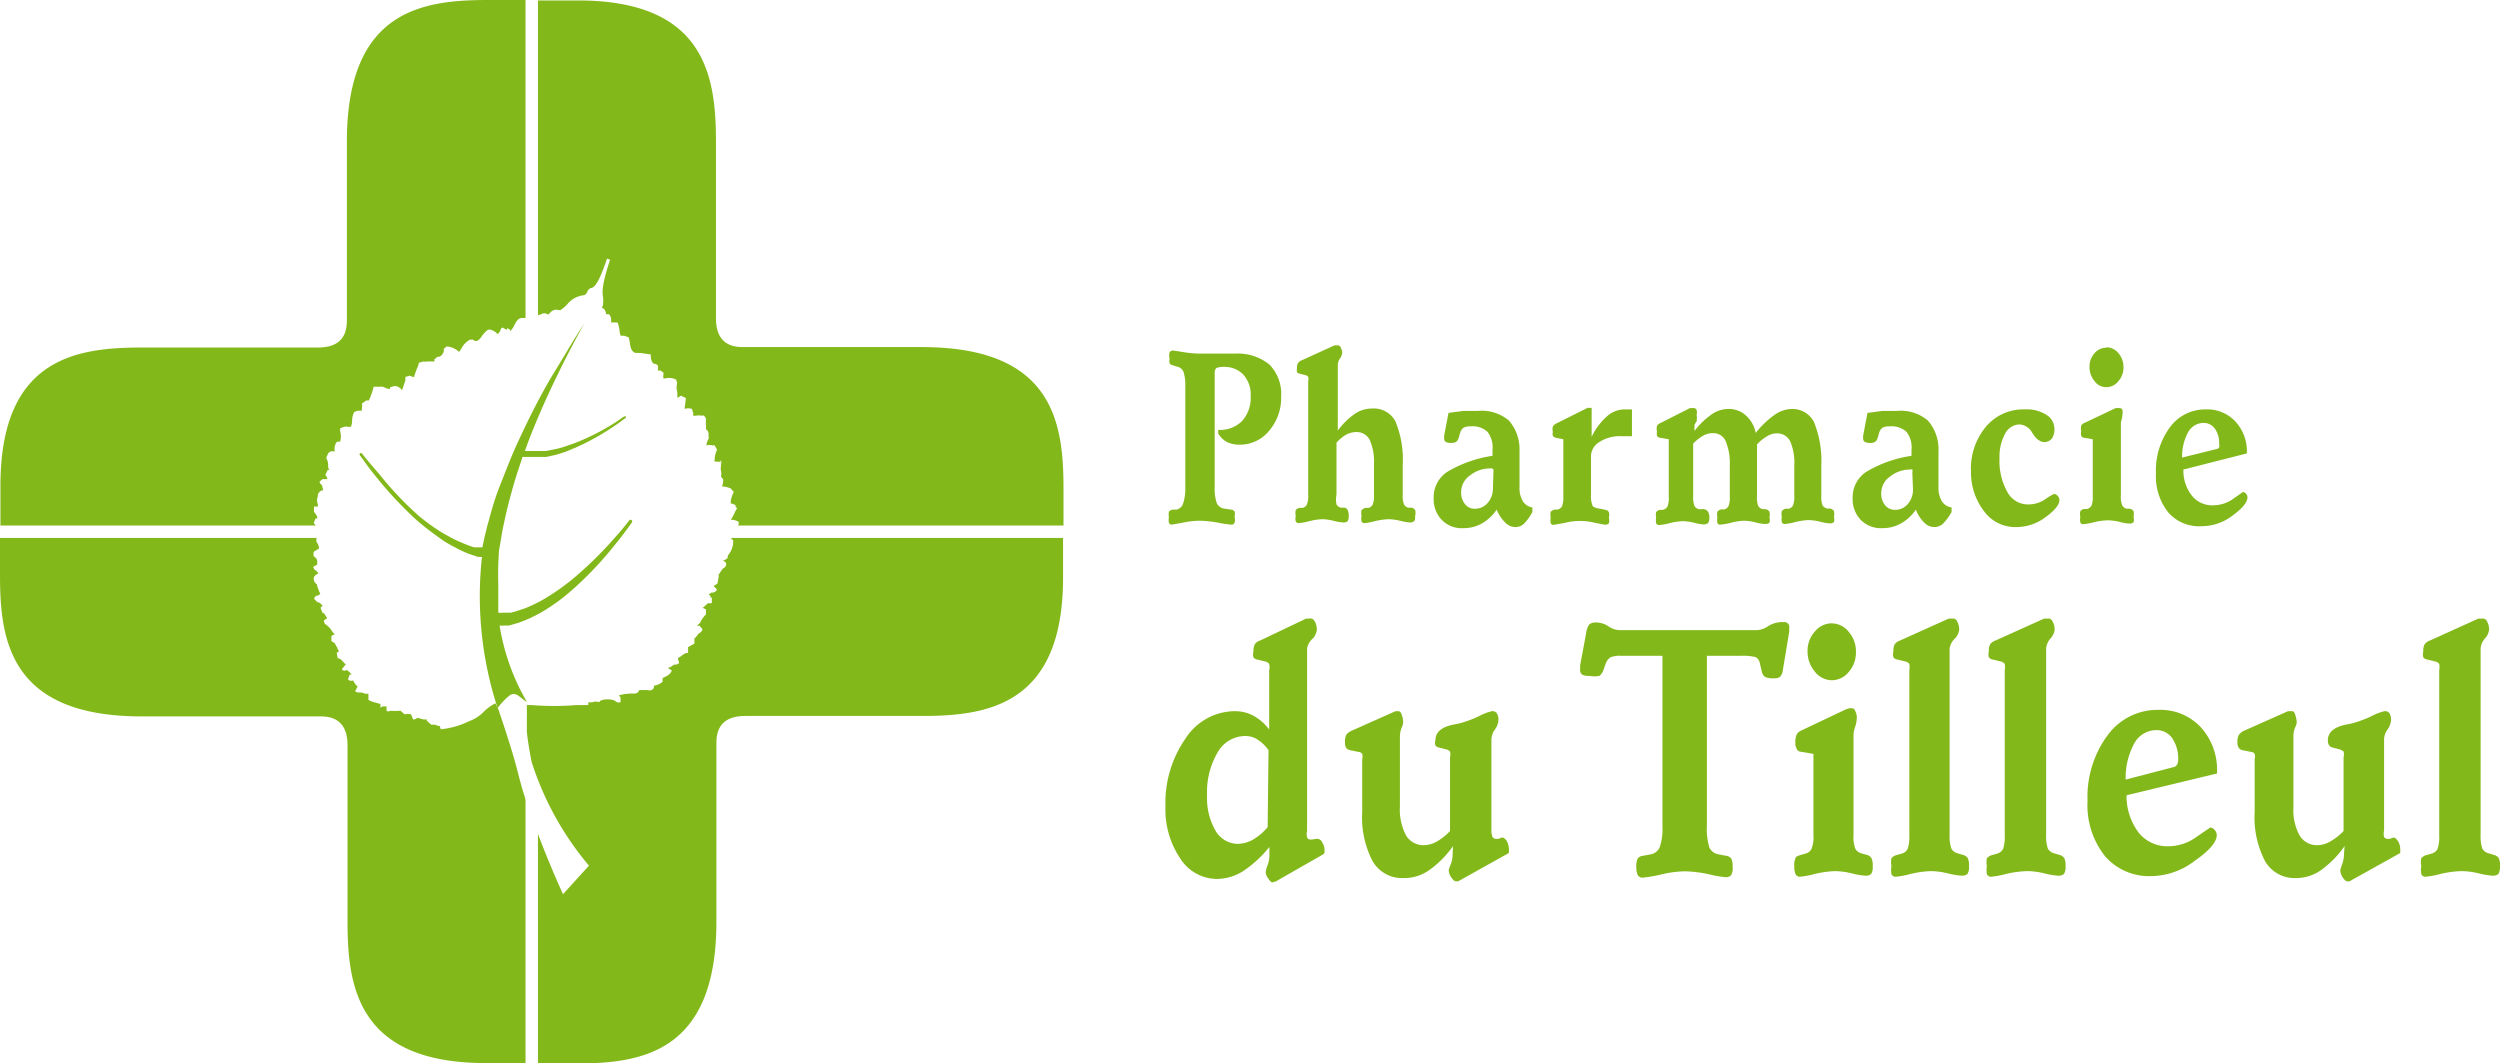 <svg id="530cc1f5-c65b-4626-8c45-cbb2cf814441" data-name="Calque 1" xmlns="http://www.w3.org/2000/svg" viewBox="0 0 114.74 48.81"><defs><style>.\30 6cfbcc9-4abd-473c-ae9e-31d0f79580a5{fill:#83b81a;}.\30 52dabc6-36e1-4ed7-b06b-37f9283ad78b{fill:#fff;}</style></defs><title>LogoVT</title><path class="06cfbcc9-4abd-473c-ae9e-31d0f79580a5" d="M52.41,25.91c0-3-.46-6.48-6.5-6.48H37.69c-.85,0-1.23-.47-1.23-1.33V10c0-3-.49-6.48-6.34-6.48H28.29V19.1l-.57,0V3.5H26c-3,0-6.48.46-6.48,6.5v8.22c0,.85-.47,1.23-1.33,1.23H10.1c-3,0-6.48.49-6.48,6.34v1.83H18.36c-.25.2.63.39.47.57H3.6V29.9c0,3,.46,6.48,6.5,6.48h8.22c.85,0,1.23.47,1.23,1.33v8.1c0,3,.49,6.48,6.34,6.48h1.83V39.5c.09,0,.17,0,.26,0s.2.06.31.05V52.31H30c3,0,6.48-.46,6.48-6.5V37.59c0-.85.47-1.23,1.33-1.23h8.1c3,0,6.48-.49,6.48-6.34V28.19H36.06a2.44,2.44,0,0,0,0-.27,1.09,1.09,0,0,0-.07-.3H52.41Z" transform="translate(-3.6 -3.5)"/><path class="052dabc6-36e1-4ed7-b06b-37f9283ad78b" d="M37.48,27.43l-.2-.07s-.06,0-.14,0a2.68,2.68,0,0,0,.18-.33,1.28,1.28,0,0,1,.11-.2l-.09-.09.06,0a.35.35,0,0,0-.26-.13h0l0-.13a1.36,1.36,0,0,1,.14-.4l-.14-.16v0a1.23,1.23,0,0,0-.41-.1.52.52,0,0,0,.06-.23l0-.09-.1-.13a.63.63,0,0,0,0-.27.47.47,0,0,1,0-.21l0-.05,0-.1a.15.15,0,0,0-.11-.05l0,0-.18,0a1.13,1.13,0,0,1,.11-.55l-.11-.2h-.11a.6.6,0,0,0-.27,0v0a.71.71,0,0,1,.09-.28v0a.17.17,0,0,0,0-.16A.26.26,0,0,0,36,23.2h0a1.49,1.49,0,0,0,0-.21,2.85,2.85,0,0,1,0-.29l-.08-.12a.17.17,0,0,0-.12,0,.58.58,0,0,0-.26,0h-.12a.18.18,0,0,1,0-.1l-.06-.21a.49.49,0,0,0-.34,0h0l.06-.5-.23-.11a.46.46,0,0,1-.17.09,1.2,1.2,0,0,0,0-.28.73.73,0,0,1,0-.39l-.05-.16a.74.74,0,0,0-.51-.05h-.07a.38.38,0,0,1,0-.17s0-.07,0-.1l-.15-.1a.47.47,0,0,1-.12,0h0a.34.34,0,0,0,0-.25l-.11-.05c-.11,0-.15-.07-.2-.28,0-.05,0-.11,0-.15L33,19.7l-.09,0a.8.8,0,0,0-.15,0c-.18-.08-.21-.21-.25-.44a1.4,1.4,0,0,0-.06-.28l-.2-.07h-.16a.76.76,0,0,1-.06-.27,1.23,1.23,0,0,0-.09-.34l-.21,0-.08,0h0v-.06a.42.42,0,0,0-.1-.32l-.07,0h-.07a.3.3,0,0,0-.19-.3h0l0,0a.37.37,0,0,0,.06-.25.66.66,0,0,0,0-.2c0-.13-.15-.34.32-1.75l-.14-.05c-.44,1.31-.63,1.34-.78,1.36h0l-.11.11a.27.27,0,0,1-.17.21h0a1.11,1.11,0,0,0-.76.41,1.93,1.93,0,0,1-.31.27h-.12c-.21-.07-.36.11-.44.21l0,0-.14-.06-.11,0a.8.8,0,0,1-.32.1,1,1,0,0,0-.39.13h0a.82.82,0,0,0-.35,0l-.08.05a1.06,1.06,0,0,0-.17.26.84.84,0,0,1-.2.28l0-.06a.23.23,0,0,0-.14-.07h0s0,0,0,.07l-.22-.11a.24.24,0,0,0-.09.16l-.11.15a.78.78,0,0,0-.33-.21h-.12a1.28,1.28,0,0,0-.28.29.63.63,0,0,1-.23.23h0c-.07,0-.14,0-.17-.06l-.15,0a.93.93,0,0,0-.38.38,1.4,1.4,0,0,1-.12.18.93.93,0,0,0-.57-.25l-.13.11,0,.11c-.09.27-.25.26-.3.26l-.14.12a.12.12,0,0,1,0,.09H23.2a.37.37,0,0,1-.16,0l-.22.06c0,.11-.07.22-.11.33s-.08.22-.11.33h0a.84.84,0,0,1-.19-.07l-.2.06a.36.36,0,0,0,0,.15l-.08.23a1.55,1.55,0,0,1-.08.23l0,0a.44.44,0,0,0-.28-.19l-.09,0-.18.06,0,.07h0s-.14,0-.21-.05h0a.37.37,0,0,0-.24-.05s0,0-.05,0l0,0-.25,0a3.58,3.58,0,0,1-.22.63h-.12l-.2.14a.53.53,0,0,1,0,.22.37.37,0,0,0,0,.11l-.1,0H20l-.14.06a.84.84,0,0,0-.1.39.65.65,0,0,1-.06.29s0,0-.11,0a.56.56,0,0,0-.21,0h0l-.17.07,0,0v.13a.84.84,0,0,1,0,.48h-.14a.49.49,0,0,0-.1.44h-.14a.26.26,0,0,0-.17.1h0l-.09.21a.6.6,0,0,1,.09.31c0,.08,0,.16.05.24h-.07l-.11.23a.39.39,0,0,1,.1.18h0a.39.39,0,0,1-.21,0l-.16.13v0l.06.12c.06,0,.07.1.1.21s0,0,0,.06h0c-.07,0-.26.11-.23.28a.46.46,0,0,0,0,.37l0,.1-.09,0v0a.19.19,0,0,0-.09,0V27a.71.71,0,0,1,.15.22l0,.08h-.08L18,27.5a1.17,1.17,0,0,1,.17.29,1.55,1.55,0,0,0,.12.22.29.29,0,0,0-.17.26l0,.09a.69.69,0,0,1,.12.26l0,.06a.42.42,0,0,0-.14.09v0h0a.14.14,0,0,0-.11.09V29a.25.25,0,0,0,.12.11l.05.12s0,.08,0,.09l0,.09-.19.11v0l.07.13a.58.58,0,0,1,.18.17h0A.37.37,0,0,0,18,30l0,.08a.27.27,0,0,0,.14.23,1.91,1.91,0,0,0,.16.44l-.09.08c-.15,0-.18.1-.19.16l.15.15c.08,0,.14.05.24.17v0a.21.21,0,0,0-.1.09h0l.1.24c.05,0,.06,0,.13.11a1.25,1.25,0,0,0,.08.12l-.15.1a.21.21,0,0,0,.09.2h0a.84.84,0,0,1,.26.27,1.25,1.25,0,0,0,.15.19.19.19,0,0,0-.16.07l0,.14,0,.08.1.07s.05,0,.09.1a.41.41,0,0,0,.07.11.39.39,0,0,0,.11.2h-.07v.05h-.06l.05.26h0c.09,0,.15.06.24.15a.8.8,0,0,0,.13.13v0h0l-.17.21,0,.05a.23.23,0,0,0,.22,0,1.1,1.1,0,0,1,.22.21l-.09,0-.08.22.06.05a.28.28,0,0,0,.18,0A.84.84,0,0,0,20,35l.09,0s-.05,0-.07,0l-.12.22a.21.21,0,0,0,.17.06h.06a.7.7,0,0,1,.23.06l.15,0,0,.05,0,.23a.91.91,0,0,0,.31.12l.19.06h0v0l.05,0,0,.18h0l.1-.06a.07.07,0,0,1,0,0l.07,0h.11l0,.2a.14.14,0,0,0,.17,0,3.43,3.43,0,0,0,.47,0h0l.2.17a.43.43,0,0,1,.29,0v0h0l.09.23a.23.23,0,0,0,.19-.08l.29.08.15,0a.35.35,0,0,1,0,.06h0l.2.18h0s.06,0,.18,0a.56.56,0,0,0,.21.06l.05.15a3.76,3.76,0,0,0,1.3-.37,1.8,1.8,0,0,0,.69-.45,2,2,0,0,1,.52-.37c.07.14.14.29.16.35.08.25.2.59.33,1s.28.87.42,1.38.25,1,.44,1.58a46.21,46.21,0,0,0,1.75,4.45l1.19-1.31A14,14,0,0,1,28,38.47c-.1-.5-.18-1-.22-1.38,0-.2,0-.39,0-.56v-.22a1.21,1.21,0,0,0,0-.18c0-.1,0-.2,0-.27H28a12.74,12.74,0,0,0,2.05,0h.07c.07,0,.21,0,.23,0h.25l0-.07,0-.06a1.2,1.2,0,0,0,.2,0,.37.37,0,0,1,.29,0l.08-.08h0a1,1,0,0,1,.64,0h0a.25.25,0,0,0,.27.08l0-.22a.36.36,0,0,1-.07-.1,2.41,2.41,0,0,1,.6-.08h.09a.22.22,0,0,0,.24-.16h0l.38,0a.27.27,0,0,0,.18,0,.16.16,0,0,0,.11-.13l0-.07a.76.76,0,0,0,.4-.18l0-.11s0,0,0-.06l0,0c.17-.08.38-.17.42-.35l-.18-.11h0a.9.9,0,0,0,.29-.16.26.26,0,0,0,.23-.07l-.06-.22h0l.17-.11a.55.55,0,0,1,.23-.13h.07l0-.27h0l.29-.16v-.23l0,0,.09-.1a.76.76,0,0,0,.11-.14l0,0a.27.27,0,0,0,.17-.19l-.13-.16-.13,0,.15-.13A1.24,1.24,0,0,1,36,31.7v-.23l-.15-.07.25-.22,0,0h0a.38.38,0,0,0,.17,0v-.25l-.06,0v-.07l-.08-.08.12-.08h0c.19,0,.24-.09.25-.16l-.15-.14v0l.18-.12,0,0L36.58,30l0-.07,0,0h0a.1.1,0,0,1,0,.07,1,1,0,0,0,0-.12l.19-.28h0c.14-.07.19-.17.14-.29l-.13-.08h0A.45.45,0,0,0,37,29.1L37,29h0V29a1,1,0,0,0,.25-.58l0,0v-.11l-.09-.1h0A.42.42,0,0,0,37.2,28a.7.7,0,0,0,.15-.28.2.2,0,0,0,.12-.09A.18.18,0,0,0,37.48,27.43Zm-.77-2.66-.08-.14a.1.1,0,0,1,.07.05A.1.1,0,0,1,36.71,24.77Z" transform="translate(-3.6 -3.5)"/><path class="06cfbcc9-4abd-473c-ae9e-31d0f79580a5" d="M32.58,27.37a.07.07,0,0,0-.09,0s-.29.39-.78.93a17.41,17.41,0,0,1-1.93,1.86c-.2.15-.39.3-.58.43s-.39.26-.59.38-.38.21-.57.3l-.27.12a2.67,2.67,0,0,1-.26.09l-.24.08-.22.06-.19,0-.16,0a1.11,1.11,0,0,1-.23,0h0v-.08l0-.28c0-.1,0-.2,0-.31s0-.2,0-.31v-.32A13.67,13.67,0,0,1,26.49,29c0-.24.06-.48.1-.73s.08-.5.14-.75c.1-.5.23-1,.37-1.51s.3-1,.47-1.49c0,0,0,0,0-.05h.7l.2,0a1.52,1.52,0,0,0,.21,0l.45-.1c.15-.05.31-.09.46-.15l.46-.19a11.49,11.49,0,0,0,1.6-.88c.21-.14.38-.25.49-.34l.19-.14h0a0,0,0,0,0,0-.06s0,0-.06,0-.26.19-.69.44a10.52,10.52,0,0,1-1.61.79l-.46.16a3.74,3.74,0,0,1-.45.12l-.42.08-.2,0h-.64l-.11,0h0c.13-.36.26-.71.4-1.05.37-.91.76-1.75,1.11-2.47s.65-1.29.87-1.7l.35-.64-.39.61c-.25.4-.6,1-1,1.65s-.85,1.5-1.29,2.4c-.21.45-.44.92-.64,1.4s-.4,1-.59,1.48-.34,1-.48,1.53c-.08.26-.13.51-.2.77l-.09.44-.16,0-.22,0-.24-.08-.25-.1-.28-.12c-.18-.08-.37-.19-.57-.3s-.39-.24-.58-.37-.39-.29-.58-.44A15.07,15.07,0,0,1,21,25.25c-.49-.55-.79-.94-.79-.94a.06.06,0,0,0-.09,0,.07.07,0,0,0,0,.09h0l.2.27c.12.18.31.43.54.71a17.44,17.44,0,0,0,1.87,2c.19.16.38.32.58.47s.39.29.59.43.39.24.58.34l.29.15.27.12.26.09.24.08.18,0A16.51,16.51,0,0,0,26.44,36a2.88,2.88,0,0,1,.51-.55c.32-.29.56.14.83.26a10.12,10.12,0,0,1-1.25-3.5,1.48,1.48,0,0,0,.24,0l.19,0,.21-.06.24-.07.26-.1.28-.12.28-.14a6.08,6.08,0,0,0,.59-.35c.2-.13.4-.27.59-.42s.38-.31.57-.48a16.51,16.51,0,0,0,1.87-2c.24-.29.42-.54.55-.71l.2-.28h0A.07.07,0,0,0,32.58,27.37Z" transform="translate(-3.6 -3.5)"/><path class="06cfbcc9-4abd-473c-ae9e-31d0f79580a5" d="M59.51,23.39v-.16a1.43,1.43,0,0,0,1.09-.4A1.57,1.57,0,0,0,61,21.7a1.37,1.37,0,0,0-.33-1,1.18,1.18,0,0,0-.9-.36.83.83,0,0,0-.34.05.27.27,0,0,0-.08.22v5.22a2.14,2.14,0,0,0,.09.75.44.44,0,0,0,.33.26l.34.05a.22.22,0,0,1,.15.08.36.36,0,0,1,0,.23.52.52,0,0,1,0,.29.14.14,0,0,1-.14.09,5,5,0,0,1-.61-.09,4.94,4.94,0,0,0-.87-.09,3.71,3.71,0,0,0-.76.09l-.51.09a.14.14,0,0,1-.12-.09.49.49,0,0,1,0-.24.75.75,0,0,1,0-.27.33.33,0,0,1,.17-.09l.18,0a.43.43,0,0,0,.29-.25A2.09,2.09,0,0,0,58,26V21.23a2,2,0,0,0-.08-.66.39.39,0,0,0-.29-.24l-.19-.06a.27.27,0,0,1-.16-.09.53.53,0,0,1,0-.23.48.48,0,0,1,0-.28.19.19,0,0,1,.18-.08l.45.07a5.23,5.23,0,0,0,.75.07c.23,0,.5,0,.8,0l.58,0h.23a2.31,2.31,0,0,1,1.59.5,1.93,1.93,0,0,1,.54,1.47,2.33,2.33,0,0,1-.55,1.57,1.73,1.73,0,0,1-1.36.64,1.35,1.35,0,0,1-.55-.11A1,1,0,0,1,59.51,23.39Z" transform="translate(-3.6 -3.5)"/><path class="06cfbcc9-4abd-473c-ae9e-31d0f79580a5" d="M65,20.26v3a3.36,3.36,0,0,1,.8-.78,1.41,1.41,0,0,1,.78-.23,1.12,1.12,0,0,1,1.06.58,4.57,4.57,0,0,1,.34,2l0,1.37a1.1,1.1,0,0,0,.06.46.31.31,0,0,0,.2.14l.15,0a.29.29,0,0,1,.16.11.51.51,0,0,1,0,.26c0,.13,0,.21-.05.25s-.09.06-.19.06a2.41,2.41,0,0,1-.42-.07,2.43,2.43,0,0,0-.54-.08,2.94,2.94,0,0,0-.65.09,3,3,0,0,1-.48.09.13.13,0,0,1-.13-.08.59.59,0,0,1,0-.26.51.51,0,0,1,0-.26s.08-.07.17-.1l.14,0a.29.29,0,0,0,.2-.15,1.07,1.07,0,0,0,.06-.45v-1.4a2.48,2.48,0,0,0-.2-1.13.67.67,0,0,0-.63-.35,1,1,0,0,0-.45.12,1.76,1.76,0,0,0-.44.37v2.38a1.12,1.12,0,0,0,0,.45.29.29,0,0,0,.21.15l.14,0c.08,0,.14.06.16.11a.49.49,0,0,1,.05.26.44.44,0,0,1-.05.25.27.27,0,0,1-.2.06,2.15,2.15,0,0,1-.42-.07,2.35,2.35,0,0,0-.53-.08,2.71,2.71,0,0,0-.61.09,2.72,2.72,0,0,1-.49.09.14.14,0,0,1-.13-.08.59.59,0,0,1,0-.26.51.51,0,0,1,0-.26.33.33,0,0,1,.17-.1l.15,0a.3.3,0,0,0,.19-.15,1.07,1.07,0,0,0,.06-.45V21a.45.45,0,0,0,0-.21.26.26,0,0,0-.16-.08l-.23-.06a.16.16,0,0,1-.12-.07.35.35,0,0,1,0-.19.32.32,0,0,1,.23-.36l1.49-.68.09,0h.06s.1,0,.14.11a.54.54,0,0,1,.06.25.51.51,0,0,1-.12.27A.57.57,0,0,0,65,20.26Z" transform="translate(-3.6 -3.5)"/><path class="06cfbcc9-4abd-473c-ae9e-31d0f79580a5" d="M73.34,24.17v1.68a1.18,1.18,0,0,0,.15.65.63.63,0,0,0,.44.29V27a2.22,2.22,0,0,1-.39.54.57.57,0,0,1-.38.15.64.64,0,0,1-.47-.2,1.79,1.79,0,0,1-.4-.6,2,2,0,0,1-.67.63,1.68,1.68,0,0,1-.85.22,1.27,1.27,0,0,1-1-.38,1.37,1.37,0,0,1-.37-1,1.4,1.4,0,0,1,.6-1.19,5.65,5.65,0,0,1,2.1-.75v-.27a1.16,1.16,0,0,0-.23-.83,1,1,0,0,0-.78-.25.62.62,0,0,0-.32.06.47.47,0,0,0-.16.25l-.07.24a.34.34,0,0,1-.11.16.42.42,0,0,1-.22.05.54.54,0,0,1-.26-.05.18.18,0,0,1-.07-.16v-.07s0,0,0-.05l.2-1.05.68-.09q.33,0,.66,0a1.93,1.93,0,0,1,1.43.44A2,2,0,0,1,73.34,24.17Zm-1.2,1.07v-.09a.17.17,0,0,0,0-.1A.12.12,0,0,0,72,25a1.46,1.46,0,0,0-.92.31.94.94,0,0,0-.42.78.83.83,0,0,0,.18.55.56.56,0,0,0,.46.21.76.76,0,0,0,.58-.27,1,1,0,0,0,.24-.66Z" transform="translate(-3.6 -3.5)"/><path class="06cfbcc9-4abd-473c-ae9e-31d0f79580a5" d="M76.46,22.22h.19l0,1.33a3,3,0,0,1,.7-.94,1.22,1.22,0,0,1,.82-.32h.13l.2,0v1.23H78a1.7,1.7,0,0,0-1,.27.78.78,0,0,0-.38.63v1.81a1.08,1.08,0,0,0,.06.44c0,.08.1.12.21.15l.4.08a.25.25,0,0,1,.15.1.5.5,0,0,1,0,.27.44.44,0,0,1,0,.25.24.24,0,0,1-.19.06l-.43-.08a2.81,2.81,0,0,0-1.41,0l-.51.09a.14.14,0,0,1-.13-.08.78.78,0,0,1,0-.26.66.66,0,0,1,0-.26.38.38,0,0,1,.17-.1l.14,0a.34.34,0,0,0,.21-.15,1.14,1.14,0,0,0,.06-.45V23.66L75,23.59a.22.22,0,0,1-.13-.09.29.29,0,0,1,0-.17.56.56,0,0,1,0-.26.45.45,0,0,1,.19-.15Z" transform="translate(-3.6 -3.5)"/><path class="06cfbcc9-4abd-473c-ae9e-31d0f79580a5" d="M81.37,23v.28a3.49,3.49,0,0,1,.8-.77,1.33,1.33,0,0,1,.75-.24,1.14,1.14,0,0,1,.8.29,1.42,1.42,0,0,1,.46.81,4.17,4.17,0,0,1,.88-.84,1.4,1.4,0,0,1,.79-.26,1.11,1.11,0,0,1,1,.59,4.72,4.72,0,0,1,.34,2v1.38a1.1,1.1,0,0,0,.06.46.37.37,0,0,0,.21.14l.14,0a.32.32,0,0,1,.17.11.51.51,0,0,1,0,.26.44.44,0,0,1,0,.25.25.25,0,0,1-.2.06,2.09,2.09,0,0,1-.41-.07,2.43,2.43,0,0,0-.54-.08,2.79,2.79,0,0,0-.62.09,2.72,2.72,0,0,1-.49.09.14.14,0,0,1-.13-.08.59.59,0,0,1,0-.26.51.51,0,0,1,0-.26.38.38,0,0,1,.17-.1l.15,0a.3.3,0,0,0,.19-.15,1.07,1.07,0,0,0,.06-.45V24.87a2.45,2.45,0,0,0-.19-1.12.66.66,0,0,0-.62-.36.82.82,0,0,0-.43.13,1.74,1.74,0,0,0-.47.38c0,.11,0,.22,0,.35s0,.25,0,.38v1.64a1.1,1.1,0,0,0,.05.44.32.32,0,0,0,.22.16l.14,0a.29.29,0,0,1,.16.11.49.49,0,0,1,0,.26.44.44,0,0,1,0,.25.27.27,0,0,1-.2.06,2.15,2.15,0,0,1-.42-.07,2.35,2.35,0,0,0-.53-.08,2.71,2.71,0,0,0-.61.09,2.77,2.77,0,0,1-.5.09.13.13,0,0,1-.13-.08.79.79,0,0,1,0-.26.68.68,0,0,1,0-.26.38.38,0,0,1,.17-.1l.15,0a.3.3,0,0,0,.19-.15,1.07,1.07,0,0,0,.06-.45V24.86a2.66,2.66,0,0,0-.19-1.12.62.62,0,0,0-.58-.36.87.87,0,0,0-.44.11,2,2,0,0,0-.47.37v2.41a1.07,1.07,0,0,0,.06.45.29.29,0,0,0,.21.15l.13,0A.28.28,0,0,1,82,27a.49.49,0,0,1,.05.26.36.36,0,0,1-.06.25s-.09.06-.19.06a2.15,2.15,0,0,1-.42-.07,2.36,2.36,0,0,0-.52-.08,2.79,2.79,0,0,0-.63.09,2.72,2.72,0,0,1-.49.09.16.16,0,0,1-.13-.08.78.78,0,0,1,0-.26.66.66,0,0,1,0-.26.38.38,0,0,1,.17-.1l.14,0a.34.34,0,0,0,.21-.15,1.14,1.14,0,0,0,.06-.45V23.66l-.41-.07a.18.18,0,0,1-.13-.09.45.45,0,0,1,0-.19.58.58,0,0,1,0-.27.37.37,0,0,1,.19-.14l1.32-.67.1,0h.09a.14.14,0,0,1,.12.09.48.48,0,0,1,0,.22,1.33,1.33,0,0,1,0,.3A.85.85,0,0,0,81.37,23Z" transform="translate(-3.6 -3.5)"/><path class="06cfbcc9-4abd-473c-ae9e-31d0f79580a5" d="M92.57,24.17v1.68a1.18,1.18,0,0,0,.15.65.64.64,0,0,0,.45.29V27a2.5,2.5,0,0,1-.4.54.57.57,0,0,1-.38.15.64.64,0,0,1-.47-.2,1.64,1.64,0,0,1-.39-.6,2,2,0,0,1-.68.63,1.68,1.68,0,0,1-.85.22,1.3,1.3,0,0,1-1-.38,1.37,1.37,0,0,1-.37-1,1.4,1.4,0,0,1,.6-1.19,5.65,5.65,0,0,1,2.1-.75v-.27a1.16,1.16,0,0,0-.23-.83,1,1,0,0,0-.77-.25.64.64,0,0,0-.33.06.47.47,0,0,0-.16.25l-.07.24a.34.34,0,0,1-.11.16.42.42,0,0,1-.22.05.54.54,0,0,1-.26-.05.2.2,0,0,1-.07-.16v-.07s0,0,0-.05l.2-1.05.68-.09q.33,0,.66,0a1.93,1.93,0,0,1,1.43.44A2,2,0,0,1,92.57,24.17Zm-1.2,1.07v-.09a.17.17,0,0,0,0-.1.12.12,0,0,0-.09,0,1.48,1.48,0,0,0-.92.31.94.94,0,0,0-.42.78.83.83,0,0,0,.18.55.57.57,0,0,0,.46.21.74.74,0,0,0,.58-.27,1,1,0,0,0,.24-.66Z" transform="translate(-3.6 -3.5)"/><path class="06cfbcc9-4abd-473c-ae9e-31d0f79580a5" d="M94.06,25.14a3,3,0,0,1,.69-2.06,2.23,2.23,0,0,1,1.77-.79,1.66,1.66,0,0,1,1,.25.75.75,0,0,1,.37.65.74.74,0,0,1-.12.44.44.44,0,0,1-.34.16.39.39,0,0,1-.23-.07.68.68,0,0,1-.22-.2,1.42,1.42,0,0,1-.11-.16.72.72,0,0,0-.58-.38.76.76,0,0,0-.66.42,2.2,2.2,0,0,0-.26,1.13,2.89,2.89,0,0,0,.36,1.55,1.07,1.07,0,0,0,1,.57,1.33,1.33,0,0,0,.74-.24,3.07,3.07,0,0,1,.4-.24.24.24,0,0,1,.17.09.31.31,0,0,1,.08.19q0,.32-.63.78a2.23,2.23,0,0,1-1.35.46,1.77,1.77,0,0,1-1.46-.7A2.93,2.93,0,0,1,94.06,25.14Z" transform="translate(-3.6 -3.5)"/><path class="06cfbcc9-4abd-473c-ae9e-31d0f79580a5" d="M100.94,23v3.25a1,1,0,0,0,.06.44.32.32,0,0,0,.21.16l.15,0a.29.29,0,0,1,.16.11.51.51,0,0,1,0,.26.47.47,0,0,1,0,.25.27.27,0,0,1-.2.06,2.21,2.21,0,0,1-.41-.07,2.59,2.59,0,0,0-.55-.08,3,3,0,0,0-.66.09,3.27,3.27,0,0,1-.49.09.14.14,0,0,1-.13-.08.59.59,0,0,1,0-.26.49.49,0,0,1,0-.26.29.29,0,0,1,.16-.1l.15,0a.35.35,0,0,0,.2-.15,1.14,1.14,0,0,0,.06-.45V23.66l-.41-.07a.14.14,0,0,1-.12-.09.34.34,0,0,1,0-.19.66.66,0,0,1,0-.28.35.35,0,0,1,.17-.13l1.41-.67.1,0h.1s.07,0,.11.09a.54.54,0,0,1,0,.22,1,1,0,0,1-.06.3A.85.85,0,0,0,100.94,23Zm-.67-3.56a.72.72,0,0,1,.56.27,1,1,0,0,1,.23.65.93.93,0,0,1-.24.64.69.69,0,0,1-.55.27.66.66,0,0,1-.54-.28,1,1,0,0,1-.23-.66.91.91,0,0,1,.23-.62A.7.7,0,0,1,100.27,19.46Z" transform="translate(-3.6 -3.5)"/><path class="06cfbcc9-4abd-473c-ae9e-31d0f79580a5" d="M106.72,24.31l-2.91.74a1.84,1.84,0,0,0,.39,1.2,1.19,1.19,0,0,0,1,.44,1.57,1.57,0,0,0,.9-.3l.44-.31a.19.19,0,0,1,.14.08.23.23,0,0,1,.07.17c0,.21-.22.49-.67.82a2.33,2.33,0,0,1-1.43.5A1.87,1.87,0,0,1,103.1,27a2.66,2.66,0,0,1-.55-1.77,3.34,3.34,0,0,1,.64-2.12,2,2,0,0,1,1.64-.82,1.76,1.76,0,0,1,1.37.56A2,2,0,0,1,106.72,24.31Zm-1.39-.2a.15.15,0,0,0,.12-.08.35.35,0,0,0,0-.17,1.11,1.11,0,0,0-.2-.69.62.62,0,0,0-.51-.26.81.81,0,0,0-.71.42,2.34,2.34,0,0,0-.28,1.17Z" transform="translate(-3.6 -3.5)"/><path class="06cfbcc9-4abd-473c-ae9e-31d0f79580a5" d="M63.59,33.25v8.39a.56.56,0,0,0,0,.29.15.15,0,0,0,.15.1h.09L64,42h.07a.27.27,0,0,1,.22.17.67.67,0,0,1,.1.35.52.52,0,0,1,0,.11.24.24,0,0,1-.06.08l-2.17,1.24L62,44,62,44c-.05,0-.12-.06-.19-.18a.53.53,0,0,1-.12-.29,1.33,1.33,0,0,1,.08-.3,1.28,1.28,0,0,0,.09-.48v-.38a5.25,5.25,0,0,1-1.22,1.12,2.29,2.29,0,0,1-1.2.35,2,2,0,0,1-1.67-.94,4,4,0,0,1-.68-2.38A5.16,5.16,0,0,1,58,37.41a2.72,2.72,0,0,1,2.26-1.27,1.81,1.81,0,0,1,.87.21,2.3,2.3,0,0,1,.72.63V34.26a.59.59,0,0,0,0-.29.36.36,0,0,0-.23-.12l-.32-.08a.26.26,0,0,1-.17-.1.46.46,0,0,1,0-.28.67.67,0,0,1,.06-.32.49.49,0,0,1,.26-.18l2.1-1,.12,0a.2.2,0,0,1,.1,0c.07,0,.13.05.19.16a.86.86,0,0,1,.08.36.83.83,0,0,1-.16.37A.83.83,0,0,0,63.59,33.25Zm-1.77,4.68a1.78,1.78,0,0,0-.51-.49,1,1,0,0,0-.56-.16,1.46,1.46,0,0,0-1.27.76A3.58,3.58,0,0,0,59,40a3,3,0,0,0,.39,1.63,1.2,1.2,0,0,0,1,.6,1.51,1.51,0,0,0,.71-.19,2.54,2.54,0,0,0,.68-.58Z" transform="translate(-3.6 -3.5)"/><path class="06cfbcc9-4abd-473c-ae9e-31d0f79580a5" d="M70.29,42.33a4.6,4.6,0,0,1-1.13,1.13A2,2,0,0,1,68,43.8a1.56,1.56,0,0,1-1.4-.77,4.34,4.34,0,0,1-.48-2.26V38.34a.45.45,0,0,0,0-.24.22.22,0,0,0-.17-.09l-.39-.08a.33.33,0,0,1-.18-.11.48.48,0,0,1-.05-.24.78.78,0,0,1,.06-.36.64.64,0,0,1,.26-.19l2-.89,0,0,0,0h.14s.1,0,.14.16a.92.92,0,0,1,.07.38.7.7,0,0,1-.07.22,1.1,1.1,0,0,0-.08.43v3.2a2.53,2.53,0,0,0,.28,1.31.93.93,0,0,0,.84.45,1.23,1.23,0,0,0,.58-.17,2.53,2.53,0,0,0,.6-.48V38.25a.49.49,0,0,0,0-.26.36.36,0,0,0-.19-.1l-.31-.08a.25.25,0,0,1-.17-.1.37.37,0,0,1,0-.23c0-.36.25-.59.76-.71l.35-.07a5.53,5.53,0,0,0,.89-.33,2.29,2.29,0,0,1,.6-.23.24.24,0,0,1,.22.1.51.51,0,0,1,.07.31.77.77,0,0,1-.16.43.85.85,0,0,0-.16.46v4.17a.78.78,0,0,0,.05.3.19.19,0,0,0,.17.09h.1l.16-.06,0,0h0c.09,0,.16.06.23.17a.76.76,0,0,1,.09.35.23.23,0,0,1,0,.11l0,.08-2.24,1.25-.09.05-.09,0c-.07,0-.14-.06-.22-.18a.59.59,0,0,1-.12-.34,1.59,1.59,0,0,1,.09-.25,1.36,1.36,0,0,0,.09-.51Z" transform="translate(-3.6 -3.5)"/><path class="06cfbcc9-4abd-473c-ae9e-31d0f79580a5" d="M79.9,33.6H78a1.12,1.12,0,0,0-.49.07.61.61,0,0,0-.21.27l-.09.26a.67.67,0,0,1-.2.32,1.16,1.16,0,0,1-.45,0,.7.7,0,0,1-.35-.06.29.29,0,0,1-.09-.25V34.2a1,1,0,0,0,0-.15l.28-1.5a.82.82,0,0,1,.15-.4.47.47,0,0,1,.3-.08,1,1,0,0,1,.56.17.93.93,0,0,0,.55.18h6.3a1,1,0,0,0,.5-.19,1.28,1.28,0,0,1,.7-.18.25.25,0,0,1,.19.06.18.18,0,0,1,.07.16v.13a.19.19,0,0,0,0,.08l-.29,1.75a.57.57,0,0,1-.13.33.4.4,0,0,1-.27.07.91.91,0,0,1-.42-.06.41.41,0,0,1-.15-.25l-.09-.38a.4.4,0,0,0-.19-.28,2.38,2.38,0,0,0-.69-.06H81.94v7.79a3,3,0,0,0,.11,1,.56.56,0,0,0,.41.32l.38.07a.32.32,0,0,1,.22.13.73.73,0,0,1,.06.35.7.7,0,0,1-.07.41.34.34,0,0,1-.27.09,6.19,6.19,0,0,1-.73-.13,5.52,5.52,0,0,0-1.14-.14,5.09,5.09,0,0,0-1.09.15,6.34,6.34,0,0,1-.83.14.25.25,0,0,1-.22-.11.82.82,0,0,1-.07-.36.89.89,0,0,1,.06-.4.32.32,0,0,1,.23-.13l.38-.07a.56.56,0,0,0,.41-.34,2.66,2.66,0,0,0,.12-.94Z" transform="translate(-3.6 -3.5)"/><path class="06cfbcc9-4abd-473c-ae9e-31d0f79580a5" d="M88.67,37.18v4.63a1.55,1.55,0,0,0,.08.64.45.45,0,0,0,.3.22l.21.06a.36.36,0,0,1,.23.15.77.77,0,0,1,.06.37.61.61,0,0,1-.07.36.37.37,0,0,1-.28.08,3.4,3.4,0,0,1-.59-.1,3.54,3.54,0,0,0-.78-.11,4.66,4.66,0,0,0-.93.13,4.15,4.15,0,0,1-.71.13.21.21,0,0,1-.18-.12.86.86,0,0,1-.06-.37.72.72,0,0,1,.06-.37c0-.06.11-.1.23-.14l.21-.06a.42.42,0,0,0,.29-.22,1.45,1.45,0,0,0,.09-.63V38.1L86.24,38a.2.2,0,0,1-.17-.12A.49.49,0,0,1,86,37.6a.87.87,0,0,1,.06-.39.48.48,0,0,1,.25-.2l2-.95.15-.05a.32.32,0,0,1,.13,0c.06,0,.11,0,.16.13a.62.62,0,0,1,.07.31,1.46,1.46,0,0,1-.08.42A1.18,1.18,0,0,0,88.67,37.18Zm-1-5.07a1,1,0,0,1,.78.39,1.36,1.36,0,0,1,.33.93,1.34,1.34,0,0,1-.33.91,1,1,0,0,1-.78.38,1,1,0,0,1-.78-.4,1.42,1.42,0,0,1-.33-.94,1.31,1.31,0,0,1,.33-.89A1,1,0,0,1,87.72,32.11Z" transform="translate(-3.6 -3.5)"/><path class="06cfbcc9-4abd-473c-ae9e-31d0f79580a5" d="M93.08,33.25v8.56a1.75,1.75,0,0,0,.08.64.47.47,0,0,0,.31.22l.2.06a.39.39,0,0,1,.24.15.77.77,0,0,1,.06.37.61.61,0,0,1-.07.36.39.39,0,0,1-.28.08,3.46,3.46,0,0,1-.6-.1,3.54,3.54,0,0,0-.78-.11,4.73,4.73,0,0,0-.95.13,4.06,4.06,0,0,1-.69.13.21.21,0,0,1-.19-.12,1.09,1.09,0,0,1,0-.37.91.91,0,0,1,0-.36.45.45,0,0,1,.25-.15l.21-.06a.44.44,0,0,0,.28-.21,1.71,1.71,0,0,0,.08-.64V34.26a.77.77,0,0,0,0-.29.35.35,0,0,0-.23-.12l-.32-.08a.29.29,0,0,1-.18-.1.55.55,0,0,1,0-.28.62.62,0,0,1,.06-.32.54.54,0,0,1,.26-.18l2.22-1,.12,0,.09,0c.08,0,.14.05.19.16a.78.78,0,0,1,.08.35.72.72,0,0,1-.17.38A.81.81,0,0,0,93.08,33.25Z" transform="translate(-3.6 -3.5)"/><path class="06cfbcc9-4abd-473c-ae9e-31d0f79580a5" d="M97.51,33.25v8.56a1.75,1.75,0,0,0,.08.64.47.47,0,0,0,.31.22l.2.06a.39.39,0,0,1,.24.15.77.77,0,0,1,.06.37.61.61,0,0,1-.07.36.39.39,0,0,1-.28.08,3.46,3.46,0,0,1-.6-.1,3.54,3.54,0,0,0-.78-.11,4.83,4.83,0,0,0-1,.13,4.06,4.06,0,0,1-.69.13.21.21,0,0,1-.19-.12,1.09,1.09,0,0,1,0-.37.91.91,0,0,1,0-.36.49.49,0,0,1,.25-.15l.21-.06a.44.44,0,0,0,.28-.21,1.71,1.71,0,0,0,.08-.64V34.26a.77.77,0,0,0,0-.29.35.35,0,0,0-.23-.12l-.32-.08a.29.29,0,0,1-.18-.1.55.55,0,0,1,0-.28.62.62,0,0,1,.06-.32.54.54,0,0,1,.26-.18l2.22-1,.12,0,.09,0c.08,0,.14.05.19.16a.78.78,0,0,1,.08.35.72.72,0,0,1-.17.38A.81.81,0,0,0,97.51,33.25Z" transform="translate(-3.6 -3.5)"/><path class="06cfbcc9-4abd-473c-ae9e-31d0f79580a5" d="M105.35,39l-4.15,1a2.78,2.78,0,0,0,.56,1.72,1.69,1.69,0,0,0,1.36.62,2.19,2.19,0,0,0,1.29-.43l.63-.43a.27.27,0,0,1,.2.11.33.33,0,0,1,.1.24c0,.3-.32.7-1,1.17a3.33,3.33,0,0,1-2,.71,2.67,2.67,0,0,1-2.14-.93,3.75,3.75,0,0,1-.79-2.52,4.75,4.75,0,0,1,.91-3,2.83,2.83,0,0,1,2.35-1.18,2.53,2.53,0,0,1,1.94.8A2.9,2.9,0,0,1,105.35,39Zm-2-.29a.21.21,0,0,0,.16-.11.37.37,0,0,0,.06-.23,1.67,1.67,0,0,0-.28-1,.87.87,0,0,0-.73-.36,1.15,1.15,0,0,0-1,.6,3.28,3.28,0,0,0-.4,1.67Z" transform="translate(-3.6 -3.5)"/><path class="06cfbcc9-4abd-473c-ae9e-31d0f79580a5" d="M111.21,42.33a4.59,4.59,0,0,1-1.12,1.13,2,2,0,0,1-1.13.34,1.56,1.56,0,0,1-1.4-.77,4.34,4.34,0,0,1-.48-2.26V38.34a.43.43,0,0,0,0-.24.2.2,0,0,0-.16-.09l-.4-.08a.27.27,0,0,1-.17-.11.38.38,0,0,1-.06-.24.65.65,0,0,1,.07-.36.6.6,0,0,1,.25-.19l2-.89s0,0,.05,0l0,0h.13c.05,0,.1,0,.15.16a1.12,1.12,0,0,1,.07.38.85.85,0,0,1-.08.22,1.11,1.11,0,0,0-.07.43v3.2a2.43,2.43,0,0,0,.28,1.31.92.92,0,0,0,.83.45,1.2,1.2,0,0,0,.58-.17,2.56,2.56,0,0,0,.61-.48V38.25a.46.46,0,0,0,0-.26s-.09-.07-.19-.1l-.31-.08a.23.23,0,0,1-.16-.1.37.37,0,0,1-.06-.23c0-.36.26-.59.77-.71l.34-.07a5.2,5.2,0,0,0,.89-.33,2.59,2.59,0,0,1,.6-.23.25.25,0,0,1,.23.1.59.59,0,0,1,.07.31.85.85,0,0,1-.16.43.78.78,0,0,0-.16.46v4.17a.62.62,0,0,0,0,.3.17.17,0,0,0,.16.09h.11l.15-.06,0,0h0c.08,0,.15.06.22.17a.67.67,0,0,1,.1.35.26.26,0,0,1,0,.11.28.28,0,0,1,0,.08l-2.24,1.25-.08.05-.1,0c-.07,0-.14-.06-.22-.18a.65.65,0,0,1-.11-.34,2.42,2.42,0,0,1,.08-.25,1.36,1.36,0,0,0,.09-.51Z" transform="translate(-3.6 -3.5)"/><path class="06cfbcc9-4abd-473c-ae9e-31d0f79580a5" d="M117.45,33.25v8.56a1.75,1.75,0,0,0,.08.64.47.47,0,0,0,.31.22l.2.06a.39.39,0,0,1,.24.15.77.77,0,0,1,.06.37.7.7,0,0,1-.07.36.39.39,0,0,1-.28.08,3.46,3.46,0,0,1-.6-.1,3.54,3.54,0,0,0-.78-.11,4.73,4.73,0,0,0-1,.13,4.06,4.06,0,0,1-.69.13.2.2,0,0,1-.19-.12.88.88,0,0,1,0-.37.75.75,0,0,1,0-.36.45.45,0,0,1,.25-.15l.21-.06a.44.44,0,0,0,.28-.21,1.71,1.71,0,0,0,.08-.64V34.26a.77.77,0,0,0,0-.29.37.37,0,0,0-.23-.12l-.32-.08a.29.29,0,0,1-.18-.1.55.55,0,0,1,0-.28.62.62,0,0,1,.06-.32.54.54,0,0,1,.26-.18l2.21-1,.13,0,.09,0c.08,0,.14.05.19.16a.78.78,0,0,1,.08.35.72.72,0,0,1-.17.38A.81.81,0,0,0,117.45,33.25Z" transform="translate(-3.6 -3.5)"/></svg>